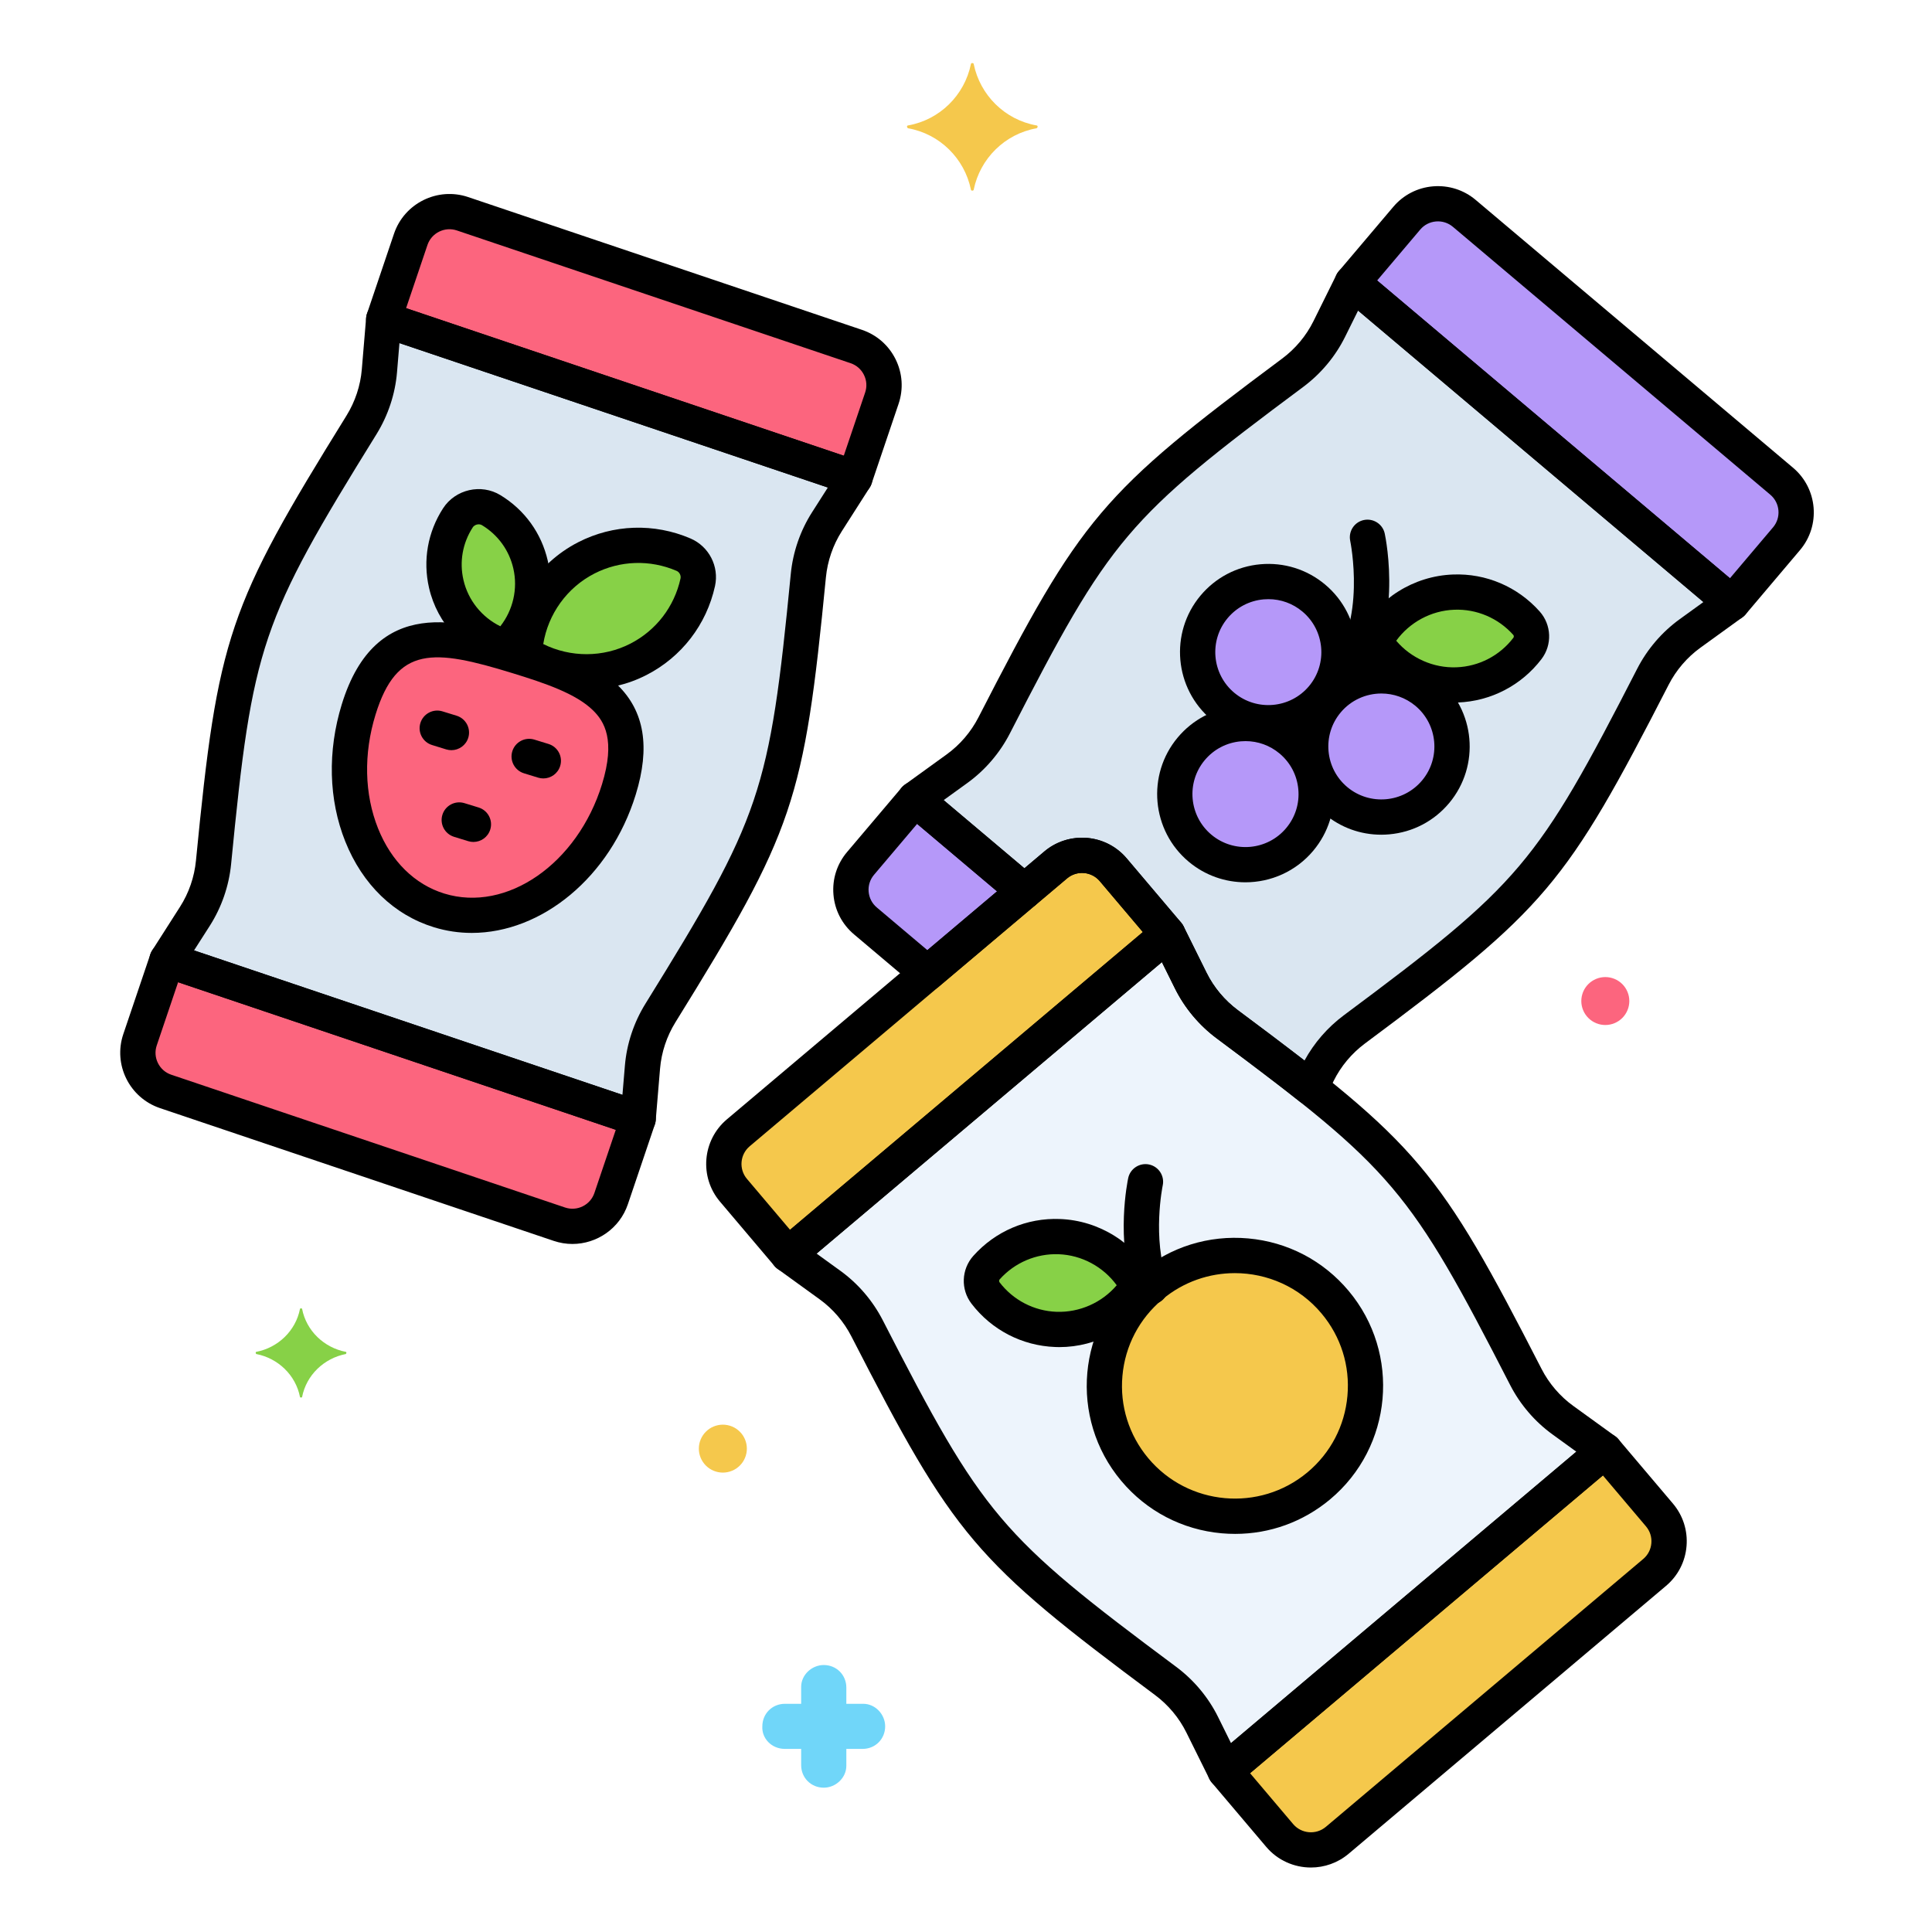 <svg version="1.0" preserveAspectRatio="xMidYMid meet" height="500" viewBox="0 0 375 375" zoomAndPan="magnify" width="500" xmlns:xlink="http://www.w3.org/1999/xlink" xmlns="http://www.w3.org/2000/svg"><defs><clipPath id="3532f2e4cd"><path clip-rule="nonzero" d="M 176 12.242 L 202 12.242 L 202 38 L 176 38 Z M 176 12.242"></path></clipPath><clipPath id="62fa55f7ab"><path clip-rule="nonzero" d="M 234 278 L 328 278 L 328 362.492 L 234 362.492 Z M 234 278"></path></clipPath></defs><rect fill-opacity="1" height="450" y="-37.5" fill="#ffffff" width="450" x="-37.5"></rect><rect fill-opacity="1" height="450" y="-37.5" fill="#ffffff" width="450" x="-37.5"></rect><path fill-rule="nonzero" fill-opacity="1" d="M 79.723 46.457 L 74.484 61.957 L 165.926 92.789 L 171.172 77.289 C 172.57 73.145 170.344 68.652 166.195 67.254 L 89.773 41.488 C 85.625 40.09 81.125 42.316 79.723 46.457 Z M 79.723 46.457" fill="#fc657e"></path><path fill-rule="nonzero" fill-opacity="1" d="M 32.422 186.316 L 27.18 201.816 C 25.781 205.957 28.008 210.449 32.156 211.848 L 108.578 237.617 C 112.727 239.016 117.227 236.789 118.625 232.648 L 123.867 217.148 Z M 32.422 186.316" fill="#fc657e"></path><path fill-rule="nonzero" fill-opacity="1" d="M 273.051 42.355 L 262.473 54.848 L 336.188 117.059 L 346.762 104.566 C 349.59 101.227 349.172 96.23 345.824 93.41 L 284.223 41.418 C 280.879 38.598 275.875 39.016 273.051 42.355 Z M 273.051 42.355" fill="#b598f9"></path><path fill-rule="nonzero" fill-opacity="1" d="M 180.004 188.902 L 198.832 173.012 L 177.605 155.094 L 167.031 167.586 C 164.203 170.926 164.625 175.922 167.969 178.742 Z M 180.004 188.902" fill="#b598f9"></path><path fill-rule="nonzero" fill-opacity="1" d="M 216.078 168.82 L 226.656 181.316 L 152.941 243.523 L 142.367 231.031 C 139.539 227.691 139.957 222.699 143.305 219.875 L 204.906 167.887 C 208.25 165.062 213.25 165.48 216.078 168.82 Z M 216.078 168.82" fill="#f5c84c"></path><path fill-rule="nonzero" fill-opacity="1" d="M 311.523 281.559 L 322.098 294.055 C 324.926 297.391 324.504 302.387 321.16 305.207 L 259.559 357.199 C 256.215 360.023 251.215 359.602 248.387 356.262 L 237.809 343.77 Z M 311.523 281.559" fill="#f5c84c"></path><path fill-rule="nonzero" fill-opacity="1" d="M 128.188 196.625 C 150.609 160.438 152.66 155.102 156.902 111.727 C 157.266 108.02 158.504 104.406 160.508 101.266 L 165.926 92.789 C 153.586 88.629 88.172 66.57 74.48 61.957 L 73.645 71.98 C 73.332 75.688 72.121 79.316 70.16 82.484 C 47.738 118.668 45.688 124.008 41.445 167.379 C 41.082 171.086 39.844 174.703 37.84 177.84 L 32.422 186.316 C 46.113 190.934 111.527 212.988 123.867 217.148 L 124.707 207.125 C 125.016 203.418 126.227 199.789 128.188 196.625 Z M 128.188 196.625" fill="#dae6f1"></path><path fill-rule="nonzero" fill-opacity="1" d="M 262.473 54.852 L 258.008 63.863 C 256.355 67.199 253.895 70.129 250.902 72.355 C 216.738 97.789 212.867 102.004 192.969 140.789 C 191.27 144.105 188.785 147.012 185.766 149.195 L 177.605 155.098 C 181.211 158.141 189.277 164.945 198.832 173.012 L 204.902 167.887 C 208.246 165.066 213.25 165.484 216.078 168.824 L 226.652 181.316 L 231.121 190.332 C 232.773 193.668 235.234 196.594 238.223 198.82 C 244.551 203.535 249.836 207.516 254.383 211.125 L 255.785 208.293 C 257.438 204.957 259.895 202.027 262.887 199.801 C 297.055 174.367 300.922 170.156 320.82 131.367 C 322.523 128.051 325.008 125.141 328.023 122.961 L 336.184 117.059 C 326.238 108.664 273.508 64.164 262.473 54.852 Z M 262.473 54.852" fill="#dae6f1"></path><path fill-rule="nonzero" fill-opacity="1" d="M 226.238 326.266 C 192.074 300.832 188.203 296.617 168.305 257.832 C 166.605 254.516 164.121 251.605 161.102 249.426 L 152.941 243.523 C 162.891 235.129 215.621 190.629 226.656 181.316 L 231.121 190.328 C 232.773 193.664 235.234 196.594 238.227 198.82 C 272.391 224.254 276.262 228.469 296.16 267.254 C 297.859 270.566 300.344 273.477 303.363 275.66 L 311.523 281.559 C 300.488 290.875 247.758 335.375 237.809 343.77 L 233.344 334.754 C 231.688 331.422 229.23 328.492 226.238 326.266 Z M 226.238 326.266" fill="#edf4fc"></path><path fill-rule="nonzero" fill-opacity="1" d="M 69.617 137.703 C 64.297 154.957 71.289 172.422 85.234 176.707 C 99.18 180.996 114.801 170.484 120.121 153.23 C 125.441 135.977 114.395 131.668 100.449 127.379 C 86.504 123.09 74.938 120.449 69.617 137.703 Z M 69.617 137.703" fill="#fc657e"></path><path fill-rule="nonzero" fill-opacity="1" d="M 95.359 99.035 C 93.176 97.707 90.27 98.371 88.883 100.512 C 86.512 104.172 85.562 108.742 86.613 113.328 C 88 119.371 92.5 123.887 98.035 125.598 C 102.273 121.652 104.363 115.637 102.98 109.59 C 101.93 105.004 99.086 101.301 95.359 99.035 Z M 95.359 99.035" fill="#87d147"></path><path fill-rule="nonzero" fill-opacity="1" d="M 132.676 107.66 C 134.746 108.551 135.914 110.828 135.434 113.023 C 134.066 119.246 130.047 124.836 123.926 127.969 C 116.633 131.707 108.238 131 101.809 126.867 C 102.195 119.242 106.512 112.02 113.805 108.285 C 119.926 105.148 126.816 105.141 132.676 107.66 Z M 132.676 107.66" fill="#87d147"></path><path fill-rule="nonzero" fill-opacity="1" d="M 296.285 120.957 C 297.508 122.324 297.586 124.406 296.473 125.863 C 293.32 129.988 288.422 132.73 282.824 132.941 C 276.152 133.191 270.203 129.785 266.879 124.523 C 269.797 119.027 275.473 115.184 282.145 114.93 C 287.742 114.719 292.828 117.082 296.285 120.957 Z M 296.285 120.957" fill="#87d147"></path><path fill-rule="nonzero" fill-opacity="1" d="M 259.906 126.578 C 259.906 127.48 259.816 128.371 259.641 129.254 C 259.465 130.137 259.207 130.992 258.859 131.824 C 258.516 132.656 258.094 133.445 257.594 134.191 C 257.094 134.941 256.523 135.633 255.887 136.27 C 255.25 136.906 254.555 137.473 253.805 137.973 C 253.059 138.473 252.266 138.895 251.434 139.242 C 250.602 139.586 249.742 139.844 248.859 140.02 C 247.977 140.195 247.082 140.285 246.18 140.285 C 245.281 140.285 244.387 140.195 243.504 140.02 C 242.621 139.844 241.762 139.586 240.93 139.242 C 240.098 138.895 239.305 138.473 238.555 137.973 C 237.809 137.473 237.113 136.906 236.477 136.27 C 235.84 135.633 235.27 134.941 234.77 134.191 C 234.27 133.445 233.848 132.656 233.5 131.824 C 233.156 130.992 232.895 130.137 232.719 129.254 C 232.543 128.371 232.457 127.48 232.457 126.578 C 232.457 125.68 232.543 124.789 232.719 123.906 C 232.895 123.023 233.156 122.168 233.5 121.336 C 233.848 120.504 234.27 119.715 234.77 118.965 C 235.27 118.219 235.84 117.527 236.477 116.891 C 237.113 116.254 237.809 115.688 238.555 115.188 C 239.305 114.688 240.098 114.266 240.93 113.918 C 241.762 113.574 242.621 113.316 243.504 113.141 C 244.387 112.965 245.281 112.875 246.18 112.875 C 247.082 112.875 247.977 112.965 248.859 113.141 C 249.742 113.316 250.602 113.574 251.434 113.918 C 252.266 114.266 253.059 114.688 253.805 115.188 C 254.555 115.688 255.25 116.254 255.887 116.891 C 256.523 117.527 257.094 118.219 257.594 118.965 C 258.094 119.715 258.516 120.504 258.859 121.336 C 259.207 122.168 259.465 123.023 259.641 123.906 C 259.816 124.789 259.906 125.68 259.906 126.578 Z M 259.906 126.578" fill="#b598f9"></path><path fill-rule="nonzero" fill-opacity="1" d="M 281.844 144.891 C 281.844 145.789 281.758 146.68 281.582 147.562 C 281.406 148.445 281.145 149.305 280.801 150.133 C 280.457 150.965 280.035 151.754 279.531 152.504 C 279.031 153.25 278.465 153.945 277.824 154.578 C 277.188 155.215 276.496 155.785 275.746 156.285 C 274.996 156.785 274.207 157.207 273.375 157.551 C 272.539 157.895 271.684 158.156 270.797 158.332 C 269.914 158.504 269.023 158.594 268.121 158.594 C 267.219 158.594 266.328 158.504 265.441 158.332 C 264.559 158.156 263.699 157.895 262.867 157.551 C 262.035 157.207 261.246 156.785 260.496 156.285 C 259.746 155.785 259.055 155.215 258.414 154.578 C 257.777 153.945 257.211 153.25 256.711 152.504 C 256.207 151.754 255.785 150.965 255.441 150.133 C 255.098 149.305 254.836 148.445 254.66 147.562 C 254.484 146.68 254.395 145.789 254.395 144.891 C 254.395 143.992 254.484 143.098 254.66 142.215 C 254.836 141.336 255.098 140.477 255.441 139.645 C 255.785 138.816 256.207 138.023 256.711 137.277 C 257.211 136.527 257.777 135.836 258.414 135.199 C 259.055 134.562 259.746 133.996 260.496 133.496 C 261.246 132.996 262.035 132.574 262.867 132.23 C 263.699 131.887 264.559 131.625 265.441 131.449 C 266.328 131.273 267.219 131.188 268.121 131.188 C 269.023 131.188 269.914 131.273 270.797 131.449 C 271.684 131.625 272.539 131.887 273.375 132.23 C 274.207 132.574 274.996 132.996 275.746 133.496 C 276.496 133.996 277.188 134.562 277.824 135.199 C 278.465 135.836 279.031 136.527 279.531 137.277 C 280.035 138.023 280.457 138.816 280.801 139.645 C 281.145 140.477 281.406 141.336 281.582 142.215 C 281.758 143.098 281.844 143.992 281.844 144.891 Z M 281.844 144.891" fill="#b598f9"></path><path fill-rule="nonzero" fill-opacity="1" d="M 255.473 154.137 C 255.473 155.035 255.383 155.926 255.207 156.809 C 255.031 157.691 254.773 158.551 254.426 159.379 C 254.082 160.211 253.66 161 253.16 161.75 C 252.656 162.496 252.09 163.191 251.453 163.824 C 250.816 164.461 250.121 165.031 249.371 165.531 C 248.621 166.031 247.832 166.453 247 166.797 C 246.168 167.141 245.309 167.402 244.426 167.578 C 243.539 167.75 242.648 167.84 241.746 167.84 C 240.848 167.84 239.953 167.75 239.07 167.578 C 238.184 167.402 237.328 167.141 236.496 166.797 C 235.66 166.453 234.871 166.031 234.121 165.531 C 233.371 165.031 232.68 164.461 232.043 163.824 C 231.406 163.191 230.836 162.496 230.336 161.75 C 229.836 161 229.41 160.211 229.066 159.379 C 228.723 158.551 228.461 157.691 228.285 156.809 C 228.109 155.926 228.023 155.035 228.023 154.137 C 228.023 153.234 228.109 152.344 228.285 151.461 C 228.461 150.582 228.723 149.723 229.066 148.891 C 229.41 148.062 229.836 147.27 230.336 146.523 C 230.836 145.773 231.406 145.082 232.043 144.445 C 232.68 143.809 233.371 143.242 234.121 142.742 C 234.871 142.242 235.66 141.82 236.496 141.477 C 237.328 141.133 238.184 140.871 239.07 140.695 C 239.953 140.52 240.848 140.434 241.746 140.434 C 242.648 140.434 243.539 140.52 244.426 140.695 C 245.309 140.871 246.168 141.133 247 141.477 C 247.832 141.82 248.621 142.242 249.371 142.742 C 250.121 143.242 250.816 143.809 251.453 144.445 C 252.09 145.082 252.656 145.773 253.16 146.523 C 253.66 147.27 254.082 148.062 254.426 148.891 C 254.773 149.723 255.031 150.582 255.207 151.461 C 255.383 152.344 255.473 153.234 255.473 154.137 Z M 255.473 154.137" fill="#b598f9"></path><path fill-rule="nonzero" fill-opacity="1" d="M 191.473 246.055 C 190.25 247.422 190.172 249.504 191.285 250.961 C 194.438 255.086 199.336 257.828 204.934 258.039 C 211.605 258.289 217.555 254.883 220.879 249.621 C 217.965 244.129 212.289 240.281 205.617 240.027 C 200.02 239.816 194.93 242.18 191.473 246.055 Z M 191.473 246.055" fill="#87d147"></path><path fill-rule="nonzero" fill-opacity="1" d="M 265.047 268.996 C 265.047 269.824 265.008 270.652 264.926 271.477 C 264.844 272.301 264.723 273.121 264.562 273.934 C 264.398 274.746 264.199 275.551 263.957 276.344 C 263.715 277.137 263.438 277.914 263.117 278.68 C 262.801 279.445 262.445 280.195 262.055 280.926 C 261.664 281.656 261.238 282.367 260.777 283.059 C 260.316 283.746 259.82 284.41 259.293 285.051 C 258.77 285.691 258.211 286.305 257.625 286.891 C 257.035 287.48 256.422 288.035 255.781 288.559 C 255.137 289.086 254.473 289.578 253.781 290.039 C 253.094 290.5 252.379 290.926 251.648 291.316 C 250.918 291.707 250.168 292.062 249.398 292.379 C 248.633 292.695 247.852 292.977 247.059 293.215 C 246.262 293.457 245.457 293.656 244.645 293.82 C 243.828 293.98 243.008 294.102 242.184 294.184 C 241.355 294.266 240.527 294.305 239.699 294.305 C 238.867 294.305 238.039 294.266 237.215 294.184 C 236.387 294.102 235.566 293.98 234.754 293.82 C 233.938 293.656 233.133 293.457 232.34 293.215 C 231.547 292.977 230.766 292.695 229.996 292.379 C 229.23 292.062 228.48 291.707 227.75 291.316 C 227.016 290.926 226.305 290.5 225.613 290.039 C 224.926 289.578 224.258 289.086 223.617 288.559 C 222.973 288.035 222.359 287.48 221.773 286.891 C 221.188 286.305 220.629 285.691 220.102 285.051 C 219.574 284.41 219.082 283.746 218.621 283.059 C 218.16 282.367 217.734 281.656 217.34 280.926 C 216.949 280.195 216.594 279.445 216.277 278.68 C 215.961 277.914 215.68 277.137 215.441 276.344 C 215.199 275.551 214.996 274.746 214.836 273.934 C 214.672 273.121 214.551 272.301 214.469 271.477 C 214.391 270.652 214.348 269.824 214.348 268.996 C 214.348 268.164 214.391 267.34 214.469 266.516 C 214.551 265.688 214.672 264.871 214.836 264.059 C 214.996 263.242 215.199 262.441 215.441 261.648 C 215.68 260.855 215.961 260.074 216.277 259.309 C 216.594 258.543 216.949 257.793 217.34 257.062 C 217.734 256.332 218.16 255.621 218.621 254.934 C 219.082 254.242 219.574 253.578 220.102 252.938 C 220.629 252.297 221.188 251.684 221.773 251.098 C 222.359 250.512 222.973 249.953 223.617 249.43 C 224.258 248.902 224.926 248.41 225.613 247.949 C 226.305 247.488 227.016 247.062 227.75 246.672 C 228.48 246.281 229.23 245.926 229.996 245.609 C 230.766 245.293 231.547 245.016 232.34 244.773 C 233.133 244.531 233.938 244.332 234.754 244.172 C 235.566 244.008 236.387 243.887 237.215 243.805 C 238.039 243.723 238.867 243.684 239.699 243.684 C 240.527 243.684 241.355 243.723 242.184 243.805 C 243.008 243.887 243.828 244.008 244.645 244.172 C 245.457 244.332 246.262 244.531 247.059 244.773 C 247.852 245.016 248.633 245.293 249.398 245.609 C 250.168 245.926 250.918 246.281 251.648 246.672 C 252.379 247.062 253.094 247.488 253.781 247.949 C 254.473 248.41 255.137 248.902 255.781 249.43 C 256.422 249.953 257.035 250.512 257.625 251.098 C 258.211 251.684 258.77 252.297 259.293 252.938 C 259.82 253.578 260.316 254.242 260.777 254.934 C 261.238 255.621 261.664 256.332 262.055 257.062 C 262.445 257.793 262.801 258.543 263.117 259.309 C 263.438 260.074 263.715 260.855 263.957 261.648 C 264.199 262.441 264.398 263.242 264.562 264.059 C 264.723 264.871 264.844 265.688 264.926 266.516 C 265.008 267.34 265.047 268.164 265.047 268.996 Z M 265.047 268.996" fill="#f5c84c"></path><path fill-rule="nonzero" fill-opacity="1" d="M 67.133 262.398 C 62.883 261.578 59.457 258.297 58.637 254.055 C 58.637 253.918 58.227 253.918 58.227 254.055 C 57.402 258.297 53.977 261.578 49.73 262.398 C 49.594 262.398 49.594 262.676 49.73 262.812 C 53.977 263.633 57.402 266.914 58.227 271.156 C 58.227 271.293 58.637 271.293 58.637 271.156 C 59.457 266.914 62.883 263.633 67.133 262.812 C 67.27 262.676 67.27 262.398 67.133 262.398 Z M 67.133 262.398" fill="#87d147"></path><path fill-rule="nonzero" fill-opacity="1" d="M 152.352 339.461 L 155.504 339.461 L 155.504 342.609 C 155.504 345.07 157.422 346.988 159.891 346.988 C 162.219 346.988 164.273 345.07 164.273 342.746 L 164.273 339.461 L 167.426 339.461 C 169.891 339.461 171.809 337.547 171.809 335.082 C 171.809 332.758 169.891 330.707 167.562 330.707 L 164.273 330.707 L 164.273 327.559 C 164.273 325.098 162.355 323.18 159.891 323.18 C 157.559 323.18 155.504 325.098 155.504 327.422 L 155.504 330.707 L 152.352 330.707 C 149.887 330.707 147.969 332.621 147.969 335.086 C 147.832 337.41 149.75 339.461 152.352 339.461 C 152.215 339.461 152.215 339.461 152.352 339.461 Z M 152.352 339.461" fill="#70d6f9"></path><path fill-rule="nonzero" fill-opacity="1" d="M 144.965 281.18 C 144.965 281.484 144.934 281.785 144.875 282.086 C 144.816 282.387 144.727 282.676 144.609 282.957 C 144.492 283.242 144.348 283.508 144.18 283.762 C 144.008 284.016 143.816 284.25 143.598 284.469 C 143.383 284.684 143.148 284.875 142.895 285.047 C 142.641 285.215 142.371 285.359 142.086 285.477 C 141.805 285.594 141.516 285.68 141.215 285.742 C 140.914 285.801 140.609 285.832 140.305 285.832 C 140 285.832 139.695 285.801 139.395 285.742 C 139.098 285.68 138.805 285.594 138.523 285.477 C 138.238 285.359 137.973 285.215 137.715 285.047 C 137.461 284.875 137.227 284.684 137.012 284.469 C 136.793 284.25 136.602 284.016 136.43 283.762 C 136.262 283.508 136.117 283.242 136 282.957 C 135.883 282.676 135.797 282.387 135.734 282.086 C 135.676 281.785 135.645 281.484 135.645 281.18 C 135.645 280.871 135.676 280.57 135.734 280.27 C 135.797 279.973 135.883 279.68 136 279.398 C 136.117 279.117 136.262 278.848 136.43 278.594 C 136.602 278.34 136.793 278.105 137.012 277.891 C 137.227 277.672 137.461 277.48 137.715 277.309 C 137.973 277.141 138.238 276.996 138.523 276.879 C 138.805 276.766 139.098 276.676 139.395 276.617 C 139.695 276.555 140 276.527 140.305 276.527 C 140.609 276.527 140.914 276.555 141.215 276.617 C 141.516 276.676 141.805 276.766 142.086 276.879 C 142.371 276.996 142.641 277.141 142.895 277.309 C 143.148 277.48 143.383 277.672 143.598 277.891 C 143.816 278.105 144.008 278.34 144.18 278.594 C 144.348 278.848 144.492 279.117 144.609 279.398 C 144.727 279.68 144.816 279.973 144.875 280.27 C 144.934 280.57 144.965 280.871 144.965 281.18 Z M 144.965 281.18" fill="#f5c84c"></path><path fill-rule="nonzero" fill-opacity="1" d="M 316.25 194.301 C 316.25 194.605 316.219 194.906 316.16 195.207 C 316.102 195.508 316.012 195.797 315.895 196.078 C 315.777 196.363 315.633 196.629 315.465 196.883 C 315.293 197.137 315.102 197.375 314.887 197.59 C 314.668 197.805 314.434 197.996 314.18 198.168 C 313.926 198.336 313.656 198.48 313.375 198.598 C 313.09 198.715 312.801 198.801 312.5 198.863 C 312.199 198.922 311.895 198.953 311.59 198.953 C 311.285 198.953 310.98 198.922 310.68 198.863 C 310.383 198.801 310.09 198.715 309.809 198.598 C 309.523 198.48 309.258 198.336 309.004 198.168 C 308.746 197.996 308.512 197.805 308.297 197.59 C 308.078 197.375 307.887 197.137 307.715 196.883 C 307.547 196.629 307.402 196.363 307.285 196.078 C 307.168 195.797 307.082 195.508 307.02 195.207 C 306.961 194.906 306.93 194.605 306.93 194.301 C 306.93 193.996 306.961 193.691 307.02 193.391 C 307.082 193.094 307.168 192.801 307.285 192.52 C 307.402 192.238 307.547 191.969 307.715 191.715 C 307.887 191.461 308.078 191.227 308.297 191.012 C 308.512 190.793 308.746 190.602 309.004 190.434 C 309.258 190.262 309.523 190.117 309.809 190.004 C 310.09 189.887 310.383 189.797 310.68 189.738 C 310.98 189.68 311.285 189.648 311.59 189.648 C 311.895 189.648 312.199 189.68 312.5 189.738 C 312.801 189.797 313.09 189.887 313.375 190.004 C 313.656 190.117 313.926 190.262 314.18 190.434 C 314.434 190.602 314.668 190.793 314.887 191.012 C 315.102 191.227 315.293 191.461 315.465 191.715 C 315.633 191.969 315.777 192.238 315.895 192.52 C 316.012 192.801 316.102 193.094 316.16 193.391 C 316.219 193.691 316.25 193.996 316.25 194.301 Z M 316.25 194.301" fill="#fc657e"></path><g clip-path="url(#3532f2e4cd)"><path fill-rule="nonzero" fill-opacity="1" d="M 176.258 24.348 C 182.422 23.254 187.219 18.465 188.453 12.445 C 188.453 12.172 189 12.172 189 12.445 C 190.234 18.465 195.031 23.254 201.195 24.348 C 201.469 24.348 201.469 24.762 201.195 24.898 C 195.031 25.992 190.234 30.781 189 36.801 C 189 37.074 188.453 37.074 188.453 36.801 C 187.219 30.781 182.422 25.992 176.258 24.898 C 175.984 24.762 175.984 24.348 176.258 24.348 Z M 176.258 24.348" fill="#f5c84c"></path></g><path fill-rule="nonzero" fill-opacity="1" d="M 165.926 96.207 C 165.555 96.207 165.188 96.148 164.832 96.027 L 73.387 65.195 C 71.594 64.594 70.633 62.652 71.238 60.863 L 76.477 45.363 C 78.48 39.441 84.938 36.25 90.867 38.25 L 167.289 64.016 C 170.164 64.984 172.484 67.012 173.832 69.727 C 175.176 72.441 175.383 75.512 174.414 78.383 L 169.172 93.883 C 168.879 94.742 168.262 95.449 167.445 95.852 C 166.969 96.09 166.449 96.207 165.926 96.207 Z M 78.824 59.812 L 163.777 88.453 L 167.922 76.195 C 168.309 75.055 168.227 73.836 167.691 72.762 C 167.16 71.684 166.238 70.879 165.098 70.496 L 88.676 44.73 C 86.324 43.938 83.766 45.203 82.969 47.551 Z M 78.824 59.812" fill="#000000"></path><path fill-rule="nonzero" fill-opacity="1" d="M 111.102 241.453 C 109.902 241.453 108.68 241.258 107.48 240.855 L 31.059 215.086 C 25.125 213.086 21.93 206.641 23.934 200.719 L 29.176 185.223 C 29.465 184.363 30.086 183.652 30.902 183.25 C 31.715 182.848 32.656 182.785 33.516 183.074 L 124.961 213.91 C 126.754 214.512 127.719 216.453 127.113 218.242 L 121.871 233.742 C 120.27 238.469 115.84 241.453 111.102 241.453 Z M 34.57 190.652 L 30.426 202.91 C 30.039 204.047 30.121 205.266 30.656 206.344 C 31.188 207.418 32.109 208.223 33.25 208.605 L 109.672 234.375 C 110.812 234.758 112.031 234.676 113.109 234.145 C 114.188 233.609 114.992 232.688 115.375 231.551 L 119.523 219.293 Z M 34.57 190.652" fill="#000000"></path><path fill-rule="nonzero" fill-opacity="1" d="M 105.457 151.094 C 105.125 151.094 104.785 151.043 104.449 150.941 L 101.707 150.098 C 99.898 149.543 98.883 147.629 99.438 145.82 C 99.996 144.016 101.914 143 103.723 143.559 L 106.465 144.402 C 108.273 144.957 109.289 146.871 108.73 148.676 C 108.277 150.148 106.922 151.094 105.457 151.094 Z M 105.457 151.094" fill="#000000"></path><path fill-rule="nonzero" fill-opacity="1" d="M 87.617 145.609 C 87.281 145.609 86.941 145.559 86.605 145.457 L 83.863 144.609 C 82.055 144.055 81.039 142.141 81.598 140.336 C 82.156 138.531 84.074 137.516 85.879 138.074 L 88.625 138.918 C 90.434 139.477 91.445 141.391 90.891 143.195 C 90.438 144.664 89.082 145.609 87.617 145.609 Z M 87.617 145.609" fill="#000000"></path><path fill-rule="nonzero" fill-opacity="1" d="M 91.891 163.422 C 91.555 163.422 91.215 163.375 90.879 163.27 L 88.137 162.426 C 86.328 161.871 85.312 159.953 85.871 158.148 C 86.43 156.344 88.348 155.332 90.152 155.891 L 92.898 156.734 C 94.703 157.289 95.719 159.207 95.16 161.008 C 94.707 162.48 93.352 163.422 91.891 163.422 Z M 91.891 163.422" fill="#000000"></path><path fill-rule="nonzero" fill-opacity="1" d="M 336.188 120.48 C 335.379 120.48 334.594 120.195 333.973 119.672 L 260.262 57.461 C 259.566 56.875 259.137 56.039 259.059 55.133 C 258.984 54.23 259.27 53.332 259.855 52.641 L 270.434 40.148 C 272.391 37.836 275.133 36.422 278.156 36.168 C 281.18 35.926 284.121 36.855 286.434 38.809 L 348.039 90.797 C 352.816 94.832 353.422 102 349.379 106.773 L 338.805 119.27 C 338.215 119.961 337.379 120.391 336.473 120.469 C 336.375 120.477 336.281 120.48 336.188 120.48 Z M 267.301 54.445 L 335.781 112.238 L 344.148 102.355 C 345.75 100.465 345.512 97.621 343.613 96.02 L 282.012 44.031 C 281.094 43.258 279.93 42.883 278.727 42.984 C 277.527 43.086 276.441 43.645 275.664 44.562 Z M 273.051 42.355 L 273.062 42.355 Z M 273.051 42.355" fill="#000000"></path><path fill-rule="nonzero" fill-opacity="1" d="M 260.445 135.051 C 259.645 135.051 258.84 134.77 258.191 134.203 C 256.766 132.961 256.621 130.801 257.871 129.379 C 265.328 120.867 262.109 105.148 262.078 104.992 C 261.688 103.145 262.867 101.332 264.715 100.938 C 266.551 100.551 268.383 101.719 268.777 103.566 C 268.945 104.344 272.762 122.773 263.023 133.883 C 262.348 134.656 261.398 135.051 260.445 135.051 Z M 260.445 135.051" fill="#000000"></path><path fill-rule="nonzero" fill-opacity="1" d="M 180.004 192.324 C 179.215 192.324 178.43 192.055 177.793 191.516 L 165.758 181.355 C 163.441 179.398 162.023 176.66 161.773 173.645 C 161.52 170.625 162.457 167.691 164.414 165.379 L 174.992 152.887 C 176.211 151.445 178.375 151.262 179.816 152.48 L 201.047 170.398 C 201.816 171.047 202.262 172 202.262 173.008 C 202.262 174.016 201.816 174.973 201.047 175.621 L 182.215 191.512 C 181.578 192.055 180.789 192.324 180.004 192.324 Z M 178.012 159.918 L 169.648 169.797 C 168.871 170.715 168.5 171.879 168.602 173.074 C 168.703 174.27 169.262 175.359 170.18 176.133 L 180.004 184.426 L 193.527 173.012 Z M 178.012 159.918" fill="#000000"></path><path fill-rule="nonzero" fill-opacity="1" d="M 152.941 246.945 C 152.848 246.945 152.754 246.941 152.656 246.934 C 151.75 246.855 150.914 246.426 150.328 245.734 L 139.75 233.238 C 135.707 228.465 136.309 221.297 141.09 217.262 L 202.695 165.273 C 205.012 163.316 207.957 162.395 210.973 162.633 C 213.996 162.887 216.738 164.301 218.695 166.613 L 229.273 179.105 C 229.859 179.797 230.148 180.695 230.07 181.598 C 229.992 182.504 229.562 183.34 228.867 183.926 L 155.156 246.137 C 154.535 246.66 153.75 246.945 152.941 246.945 Z M 210.016 169.438 C 208.953 169.438 207.938 169.809 207.117 170.496 L 145.516 222.488 C 143.621 224.086 143.379 226.93 144.984 228.824 L 153.348 238.703 L 221.828 180.914 L 213.465 171.031 C 212.688 170.113 211.602 169.555 210.402 169.453 C 210.273 169.441 210.145 169.438 210.016 169.438 Z M 210.016 169.438" fill="#000000"></path><g clip-path="url(#62fa55f7ab)"><path fill-rule="nonzero" fill-opacity="1" d="M 254.449 362.484 C 251.223 362.484 248.012 361.121 245.77 358.473 L 235.191 345.98 C 233.969 344.535 234.152 342.379 235.598 341.16 L 309.309 278.949 C 310.004 278.363 310.891 278.074 311.809 278.152 C 312.715 278.23 313.551 278.66 314.137 279.352 L 324.715 291.844 C 326.672 294.156 327.609 297.094 327.355 300.109 C 327.102 303.129 325.688 305.867 323.371 307.82 L 261.773 359.812 C 259.645 361.605 257.039 362.484 254.449 362.484 Z M 242.637 344.176 L 251 354.055 C 252.605 355.945 255.453 356.188 257.348 354.59 L 318.949 302.598 C 319.867 301.824 320.43 300.734 320.527 299.539 C 320.629 298.344 320.258 297.18 319.48 296.262 L 311.117 286.383 Z M 242.637 344.176" fill="#000000"></path></g><path fill-rule="nonzero" fill-opacity="1" d="M 223.348 253.215 C 221.941 253.215 220.617 252.34 220.121 250.934 C 216.477 240.656 218.879 229.145 218.984 228.66 C 219.379 226.812 221.215 225.637 223.051 226.031 C 224.898 226.43 226.078 228.242 225.684 230.09 C 225.645 230.277 223.605 240.266 226.578 248.652 C 227.211 250.434 226.277 252.387 224.492 253.016 C 224.113 253.152 223.73 253.215 223.348 253.215 Z M 223.348 253.215" fill="#000000"></path><path fill-rule="nonzero" fill-opacity="1" d="M 123.867 220.57 C 123.5 220.57 123.129 220.512 122.77 220.387 L 31.324 189.555 C 30.328 189.223 29.539 188.445 29.191 187.453 C 28.84 186.461 28.969 185.363 29.535 184.477 L 34.953 175.996 C 36.66 173.328 37.727 170.23 38.035 167.043 C 42.289 123.52 44.203 117.871 67.246 80.684 C 68.934 77.961 69.965 74.852 70.227 71.695 L 71.066 61.672 C 71.156 60.625 71.719 59.676 72.602 59.098 C 73.48 58.523 74.578 58.379 75.578 58.719 L 167.02 89.551 C 168.016 89.883 168.805 90.66 169.156 91.652 C 169.504 92.645 169.379 93.742 168.812 94.629 L 163.395 103.109 C 161.688 105.781 160.621 108.875 160.309 112.062 C 156.055 155.586 154.145 161.234 131.102 198.422 C 129.414 201.145 128.383 204.254 128.117 207.41 L 127.277 217.434 C 127.191 218.48 126.625 219.43 125.746 220.008 C 125.18 220.379 124.527 220.57 123.867 220.57 Z M 37.664 184.473 L 120.816 212.508 L 121.293 206.84 C 121.645 202.613 123.023 198.461 125.277 194.824 C 147.758 158.539 149.34 153.859 153.492 111.395 C 153.906 107.141 155.336 103.004 157.621 99.426 L 160.684 94.629 L 77.531 66.594 L 77.059 72.266 C 76.703 76.488 75.328 80.645 73.074 84.281 C 50.594 120.566 49.008 125.242 44.859 167.711 C 44.441 171.965 43.012 176.102 40.73 179.68 Z M 37.664 184.473" fill="#000000"></path><path fill-rule="nonzero" fill-opacity="1" d="M 254.383 214.543 C 253.617 214.543 252.863 214.285 252.25 213.801 C 247.746 210.223 242.566 206.32 236.18 201.562 C 232.746 199.008 229.938 195.648 228.051 191.844 L 223.77 183.207 L 213.461 171.031 C 211.859 169.137 209.012 168.898 207.117 170.496 L 201.047 175.621 C 199.77 176.699 197.898 176.699 196.621 175.621 L 175.395 157.707 C 174.59 157.027 174.145 156.016 174.184 154.965 C 174.223 153.914 174.742 152.941 175.598 152.324 L 183.758 146.422 C 186.324 144.566 188.457 142.078 189.922 139.227 C 209.887 100.309 213.742 95.754 248.855 69.609 C 251.426 67.699 253.527 65.188 254.938 62.344 L 259.402 53.328 C 259.871 52.387 260.746 51.711 261.777 51.496 C 262.809 51.281 263.883 51.555 264.684 52.234 L 338.398 114.445 C 339.203 115.121 339.648 116.133 339.609 117.184 C 339.57 118.234 339.051 119.211 338.195 119.828 L 330.039 125.727 C 327.469 127.586 325.336 130.074 323.875 132.926 C 303.906 171.844 300.051 176.398 264.938 202.539 C 262.367 204.453 260.266 206.965 258.859 209.809 L 257.453 212.641 C 256.996 213.566 256.141 214.234 255.133 214.461 C 254.883 214.516 254.633 214.543 254.383 214.543 Z M 210.016 162.598 C 213.242 162.598 216.453 163.965 218.695 166.613 L 229.273 179.105 C 229.453 179.32 229.602 179.551 229.727 179.797 L 234.195 188.812 C 235.602 191.652 237.703 194.164 240.273 196.078 C 245.211 199.758 249.438 202.93 253.203 205.848 C 255.07 202.426 257.695 199.402 260.844 197.059 C 295.102 171.555 298.293 167.785 317.777 129.809 C 319.727 126.004 322.578 122.68 326.02 120.191 L 330.633 116.855 L 263.605 60.285 L 261.078 65.383 C 259.195 69.184 256.383 72.547 252.953 75.102 C 218.691 100.605 215.5 104.375 196.02 142.352 C 194.066 146.156 191.215 149.48 187.777 151.969 L 183.16 155.305 L 198.836 168.535 L 202.695 165.277 C 204.824 163.477 207.426 162.598 210.016 162.598 Z M 210.016 162.598" fill="#000000"></path><path fill-rule="nonzero" fill-opacity="1" d="M 237.809 347.191 C 237.578 347.191 237.344 347.168 237.109 347.121 C 236.082 346.906 235.207 346.23 234.738 345.285 L 230.27 336.273 C 228.863 333.434 226.762 330.918 224.191 329.004 C 189.078 302.863 185.223 298.309 165.254 259.391 C 163.793 256.539 161.66 254.051 159.09 252.195 L 150.934 246.293 C 150.078 245.676 149.559 244.703 149.52 243.652 C 149.48 242.598 149.926 241.59 150.73 240.91 L 224.441 178.699 C 225.246 178.02 226.316 177.75 227.352 177.965 C 228.383 178.176 229.258 178.852 229.723 179.797 L 234.191 188.812 C 235.598 191.652 237.699 194.164 240.27 196.074 C 275.383 222.219 279.238 226.773 299.207 265.695 C 300.668 268.543 302.801 271.031 305.371 272.887 L 313.531 278.789 C 314.383 279.406 314.902 280.379 314.941 281.43 C 314.98 282.484 314.535 283.492 313.73 284.172 L 240.02 346.383 C 239.398 346.91 238.609 347.191 237.809 347.191 Z M 158.496 243.32 L 163.109 246.656 C 166.551 249.141 169.398 252.469 171.352 256.273 C 190.836 294.246 194.027 298.02 228.285 323.523 C 231.719 326.078 234.527 329.438 236.414 333.238 L 238.938 338.34 L 305.965 281.77 L 301.352 278.43 C 297.914 275.945 295.062 272.621 293.109 268.812 C 273.629 230.84 270.434 227.07 236.176 201.562 C 232.746 199.012 229.934 195.648 228.051 191.848 L 225.523 186.746 Z M 158.496 243.32" fill="#000000"></path><path fill-rule="nonzero" fill-opacity="1" d="M 91.574 181.078 C 89.113 181.078 86.648 180.723 84.227 179.977 C 76.473 177.594 70.359 171.68 67.02 163.336 C 63.781 155.246 63.539 145.785 66.344 136.695 C 72.93 115.34 89.418 120.406 101.457 124.109 C 108.668 126.324 115.504 128.672 119.914 133.004 C 125.094 138.09 126.234 145.035 123.395 154.234 C 118.43 170.332 105.09 181.078 91.574 181.078 Z M 72.891 138.707 C 70.547 146.309 70.723 154.152 73.383 160.801 C 75.941 167.188 80.508 171.676 86.242 173.441 C 98.363 177.168 112.09 167.648 116.848 152.227 C 119.5 143.629 117.312 140.043 115.109 137.883 C 111.797 134.633 105.809 132.605 99.438 130.648 C 84.16 125.949 77.027 125.293 72.891 138.707 Z M 72.891 138.707" fill="#000000"></path><path fill-rule="nonzero" fill-opacity="1" d="M 98.035 129.016 C 97.695 129.016 97.355 128.969 97.023 128.863 C 90.145 126.738 84.875 121.078 83.273 114.09 C 82.051 108.75 83.02 103.27 86.004 98.656 C 88.391 94.973 93.387 93.824 97.141 96.113 C 101.836 98.969 105.094 103.484 106.32 108.828 C 107.918 115.812 105.641 123.199 100.371 128.102 C 99.727 128.695 98.891 129.016 98.035 129.016 Z M 92.906 101.77 C 92.457 101.77 92.008 101.984 91.758 102.367 C 89.785 105.414 89.145 109.039 89.953 112.562 C 90.855 116.5 93.523 119.801 97.113 121.559 C 99.578 118.418 100.543 114.289 99.641 110.352 C 98.832 106.824 96.68 103.84 93.578 101.953 C 93.371 101.828 93.141 101.77 92.906 101.77 Z M 92.906 101.77" fill="#000000"></path><path fill-rule="nonzero" fill-opacity="1" d="M 113.848 133.812 C 108.996 133.812 104.16 132.445 99.953 129.746 C 98.922 129.082 98.324 127.918 98.387 126.695 C 98.848 117.605 104.156 109.387 112.238 105.242 C 119.043 101.754 126.984 101.492 134.031 104.52 C 137.617 106.062 139.617 109.945 138.781 113.758 C 137.137 121.238 132.293 127.527 125.488 131.016 C 121.84 132.887 117.84 133.812 113.848 133.812 Z M 105.445 125.008 C 110.742 127.641 117.055 127.648 122.359 124.93 C 127.34 122.375 130.883 117.773 132.086 112.293 C 132.219 111.699 131.883 111.043 131.32 110.801 C 126.16 108.586 120.348 108.777 115.367 111.328 C 110.062 114.047 106.391 119.172 105.445 125.008 Z M 105.445 125.008" fill="#000000"></path><path fill-rule="nonzero" fill-opacity="1" d="M 282.152 136.375 C 274.828 136.375 267.922 132.582 263.98 126.348 C 263.324 125.312 263.277 124.004 263.852 122.922 C 267.43 116.172 274.391 111.801 282.012 111.512 C 288.441 111.258 294.562 113.883 298.844 118.68 C 301.164 121.277 301.309 125.172 299.195 127.938 C 295.289 133.047 289.367 136.117 282.953 136.355 C 282.684 136.367 282.418 136.375 282.152 136.375 Z M 271.004 124.367 C 273.887 127.754 278.219 129.691 282.695 129.523 C 287.059 129.359 291.09 127.27 293.75 123.789 C 293.867 123.637 293.855 123.375 293.727 123.234 C 290.809 119.965 286.621 118.18 282.273 118.348 C 277.777 118.516 273.621 120.777 271.004 124.367 Z M 271.004 124.367" fill="#000000"></path><path fill-rule="nonzero" fill-opacity="1" d="M 246.168 143.695 C 242.285 143.695 238.387 142.391 235.18 139.719 C 227.926 133.664 226.957 122.844 233.023 115.598 C 235.961 112.09 240.09 109.93 244.656 109.523 C 249.215 109.121 253.668 110.508 257.184 113.441 C 264.438 119.5 265.406 130.32 259.34 137.562 C 255.953 141.609 251.078 143.695 246.168 143.695 Z M 246.199 116.297 C 245.887 116.297 245.578 116.309 245.266 116.336 C 242.523 116.582 240.043 117.879 238.277 119.984 C 234.637 124.336 235.219 130.832 239.574 134.469 C 243.934 138.105 250.441 137.523 254.082 133.176 C 257.723 128.824 257.141 122.328 252.785 118.691 C 250.918 117.129 248.609 116.297 246.199 116.297 Z M 246.199 116.297" fill="#000000"></path><path fill-rule="nonzero" fill-opacity="1" d="M 268.09 162.016 C 264.078 162.016 260.234 160.629 257.121 158.031 C 249.863 151.973 248.895 141.152 254.961 133.906 C 261.027 126.664 271.863 125.699 279.121 131.754 C 286.379 137.809 287.344 148.629 281.281 155.875 C 278.34 159.383 274.211 161.543 269.648 161.945 C 269.125 161.992 268.605 162.016 268.09 162.016 Z M 268.129 134.609 C 265.18 134.609 262.25 135.863 260.219 138.293 C 256.578 142.645 257.16 149.145 261.516 152.781 C 265.875 156.418 272.383 155.836 276.023 151.484 C 279.664 147.137 279.082 140.637 274.727 137 C 272.801 135.395 270.457 134.609 268.129 134.609 Z M 278.652 153.68 L 278.664 153.68 Z M 278.652 153.68" fill="#000000"></path><path fill-rule="nonzero" fill-opacity="1" d="M 241.734 171.254 C 237.852 171.254 233.949 169.949 230.746 167.273 C 223.492 161.219 222.523 150.398 228.59 143.152 C 231.527 139.645 235.656 137.488 240.219 137.082 C 244.781 136.676 249.23 138.066 252.746 140.996 C 256.262 143.93 258.422 148.055 258.828 152.613 C 259.238 157.168 257.844 161.609 254.906 165.121 C 251.52 169.164 246.645 171.254 241.734 171.254 Z M 241.766 143.852 C 241.453 143.852 241.145 143.863 240.828 143.891 C 238.09 144.137 235.609 145.434 233.844 147.539 C 230.199 151.891 230.785 158.387 235.141 162.023 C 239.496 165.664 246.008 165.082 249.648 160.73 C 251.41 158.625 252.25 155.957 252.004 153.223 C 251.758 150.484 250.461 148.008 248.352 146.246 C 246.48 144.684 244.172 143.852 241.766 143.852 Z M 241.766 143.852" fill="#000000"></path><path fill-rule="nonzero" fill-opacity="1" d="M 205.605 261.473 C 205.34 261.473 205.074 261.465 204.805 261.453 C 198.387 261.211 192.469 258.145 188.562 253.035 C 186.445 250.273 186.594 246.379 188.91 243.777 C 193.195 238.98 199.293 236.355 205.742 236.609 C 213.363 236.898 220.324 241.27 223.906 248.02 C 224.48 249.102 224.43 250.41 223.773 251.445 C 219.84 257.68 212.934 261.473 205.605 261.473 Z M 194.031 248.332 C 193.902 248.473 193.891 248.73 194.008 248.887 C 196.668 252.367 200.699 254.457 205.062 254.621 C 209.539 254.777 213.871 252.852 216.754 249.465 C 214.133 245.871 209.977 243.613 205.484 243.445 C 201.148 243.285 196.949 245.062 194.031 248.332 Z M 194.031 248.332" fill="#000000"></path><path fill-rule="nonzero" fill-opacity="1" d="M 239.746 297.727 C 238.879 297.727 238.008 297.688 237.137 297.613 C 229.48 296.93 222.551 293.309 217.621 287.422 C 207.441 275.266 209.07 257.113 221.242 246.949 C 227.141 242.027 234.609 239.695 242.262 240.375 C 249.918 241.059 256.848 244.68 261.777 250.566 C 271.953 262.723 270.328 280.875 258.156 291.039 C 252.93 295.398 246.477 297.727 239.746 297.727 Z M 239.684 247.113 C 234.719 247.113 229.734 248.781 225.637 252.199 C 221.145 255.949 218.383 261.223 217.863 267.047 C 217.34 272.871 219.121 278.547 222.875 283.035 C 230.629 292.297 244.484 293.531 253.762 285.793 C 258.254 282.043 261.016 276.77 261.535 270.945 C 262.059 265.121 260.277 259.441 256.52 254.957 C 252.191 249.781 245.957 247.113 239.684 247.113 Z M 239.684 247.113" fill="#000000"></path></svg>
